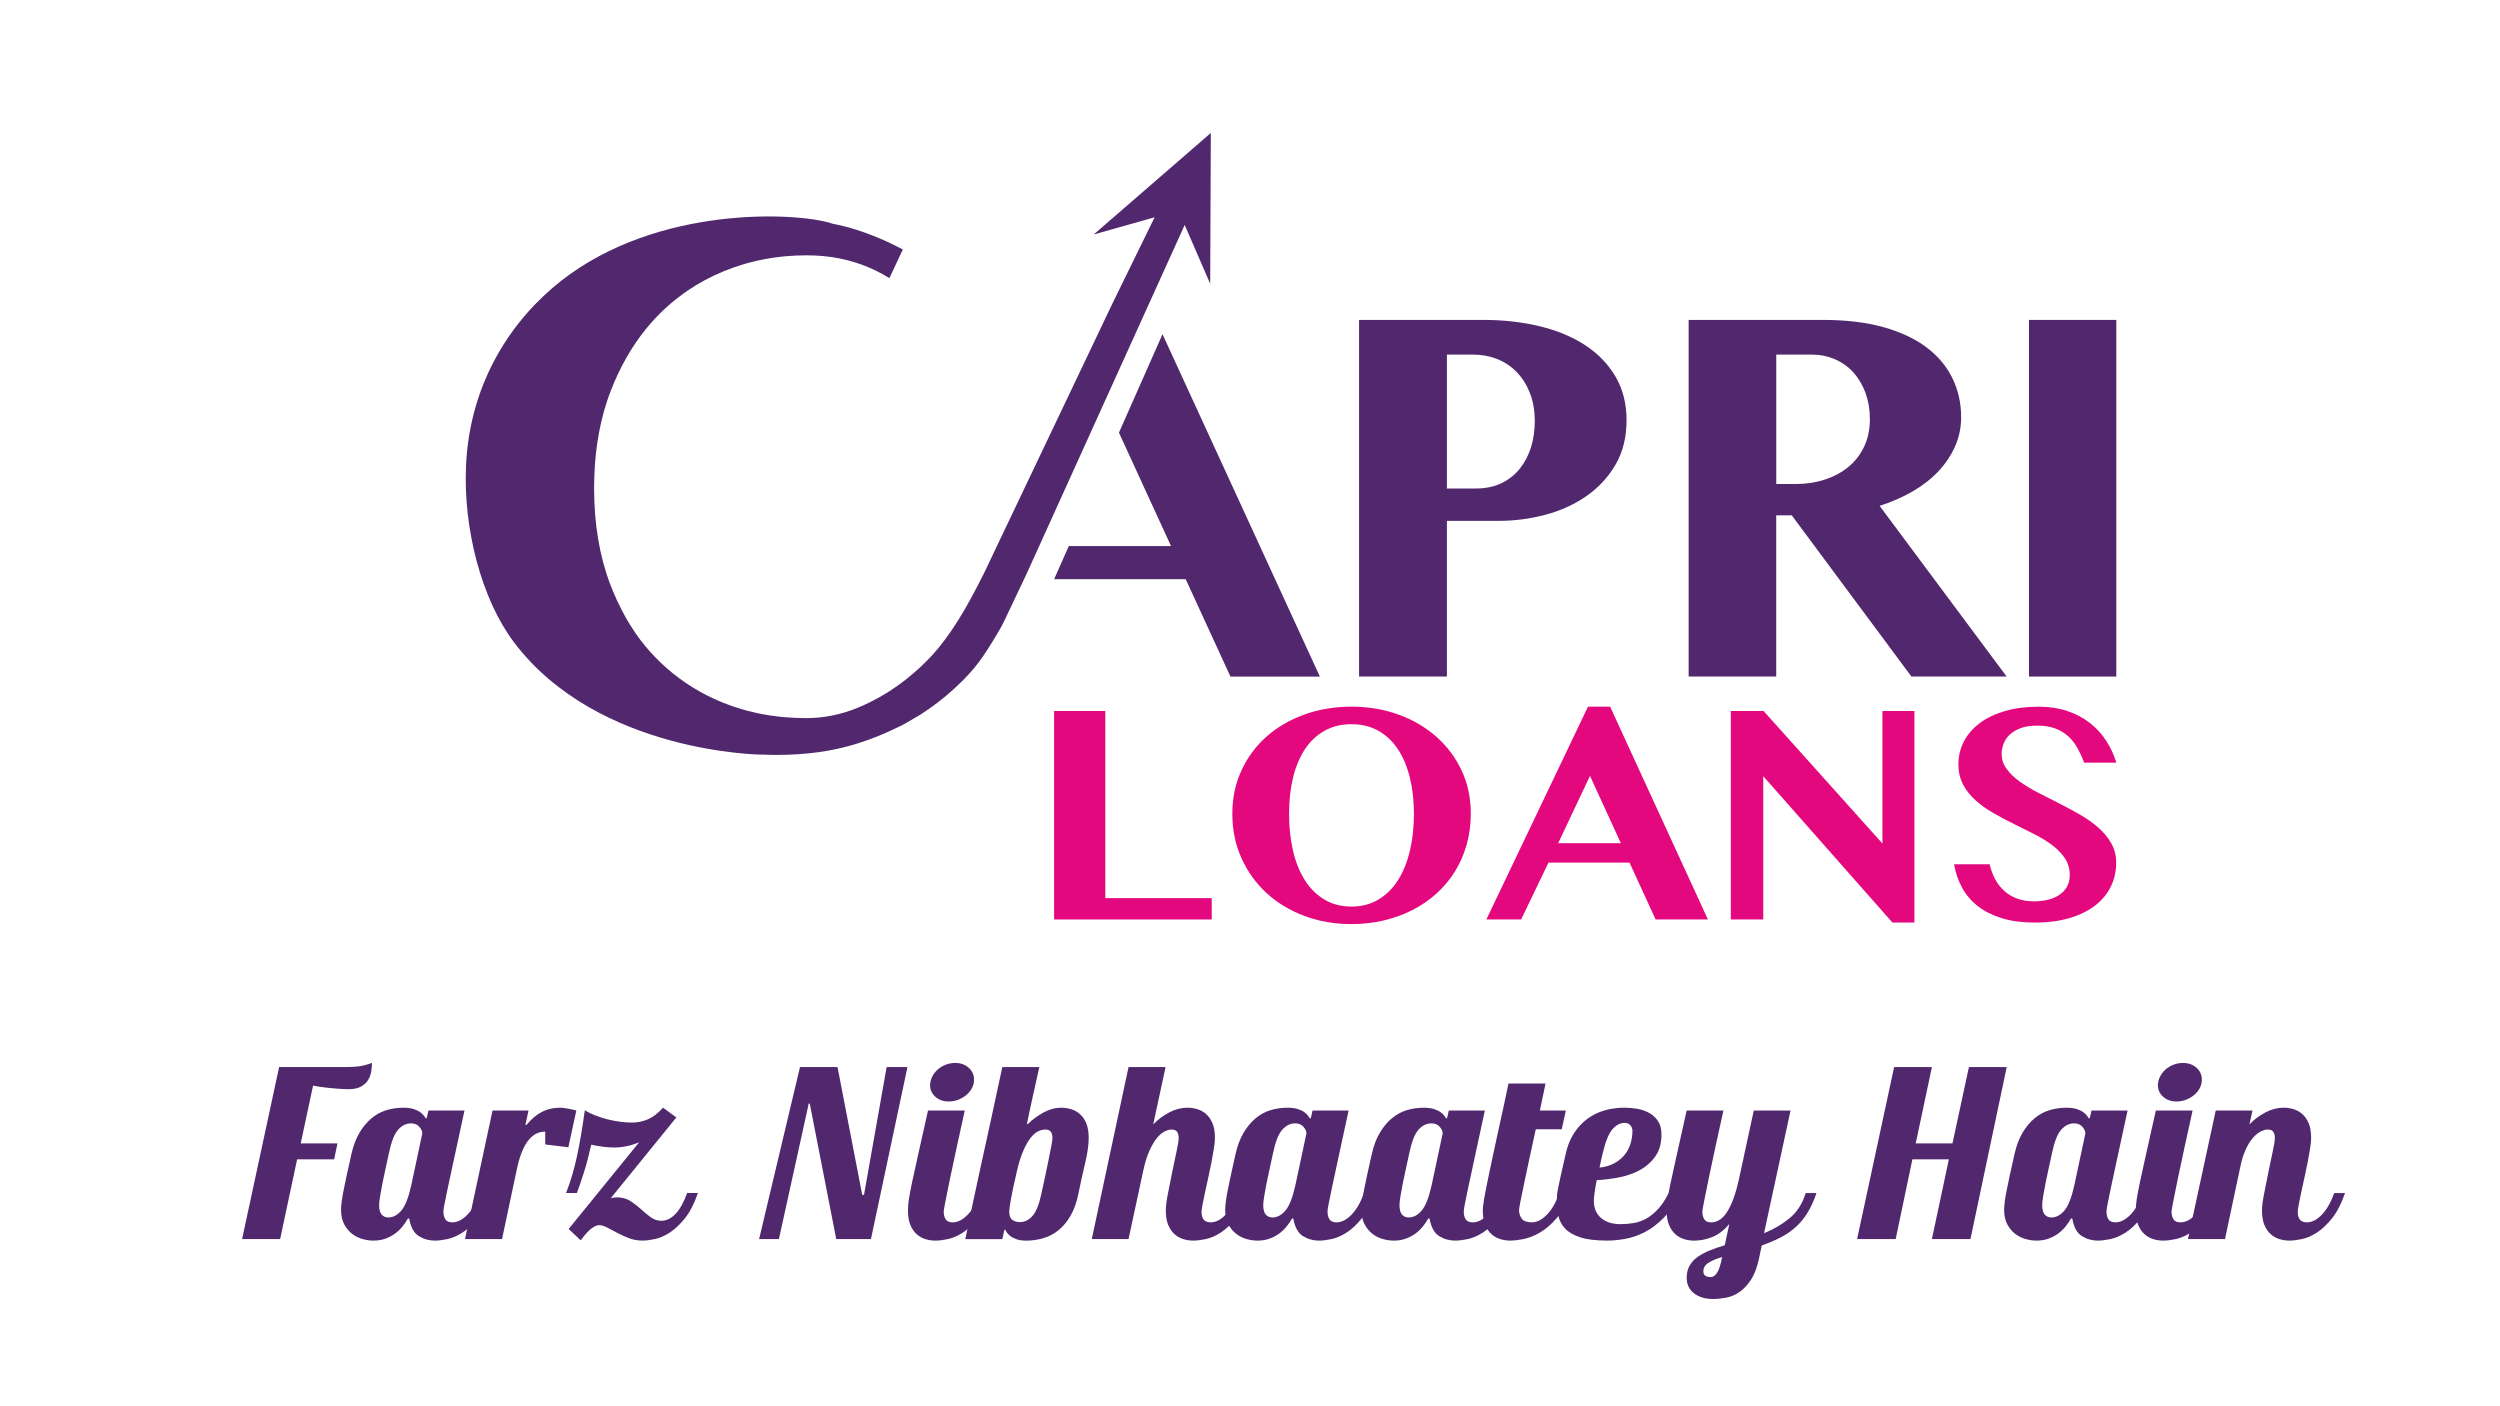 <?xml version="1.0" encoding="UTF-8"?>
<svg id="Layer_1" data-name="Layer 1" xmlns="http://www.w3.org/2000/svg" viewBox="0 0 1920 1080">
  <defs>
    <style>
      .cls-1 {
        fill: #51286e;
      }

      .cls-1, .cls-2 {
        stroke-width: 0px;
      }

      .cls-2 {
        fill: #e3087e;
      }
    </style>
  </defs>
  <g>
    <path class="cls-1" d="M214.38,819.51h49.76c6.58,0,11.55-.39,14.91-1.18s5.56-1.51,6.61-2.17c0,2.24-.2,4.54-.59,6.91-.4,2.37-1.22,4.54-2.47,6.52-1.25,1.97-3.06,3.62-5.43,4.94-2.37,1.32-5.53,1.97-9.48,1.97-2.11,0-4.51-.1-7.21-.3-2.7-.2-5.36-.43-8-.69-2.63-.26-5.04-.56-7.21-.89-2.17-.33-3.79-.62-4.84-.89l-9.48,44.42h28.23l-2.57,12.24h-28.43l-13.03,61.21h-29.22l28.43-132.09Z"/>
    <path class="cls-1" d="M356.73,852.88c-3.29,15.27-5.99,27.74-8.09,37.42-2.11,9.67-3.75,17.34-4.94,23-1.18,5.66-2.01,9.71-2.47,12.14-.46,2.44-.69,4.12-.69,5.04,0,2.37.49,4.34,1.48,5.92.99,1.58,2.79,2.37,5.43,2.37,3.82,0,7.63-1.94,11.45-5.82,3.82-3.88,7.04-9.44,9.67-16.68h8.29c-2.76,8.03-6.06,14.45-9.87,19.25-3.82,4.81-7.73,8.49-11.75,11.06-4.02,2.57-7.9,4.25-11.65,5.04-3.75.79-6.94,1.18-9.58,1.18-4.48,0-8.59-1.15-12.34-3.46-3.75-2.3-6.22-6.81-7.4-13.52h-.99c-1.18,2.11-2.6,4.18-4.25,6.22-1.65,2.04-3.55,3.85-5.73,5.43-2.17,1.58-4.64,2.86-7.4,3.85-2.76.99-5.79,1.48-9.08,1.48-2.63,0-5.4-.39-8.29-1.18-2.9-.79-5.56-2.1-8-3.95-2.44-1.84-4.48-4.28-6.12-7.3-1.64-3.03-2.47-6.78-2.47-11.25,0-3.42.66-8.46,1.97-15.1,1.31-6.65,3.29-15.76,5.92-27.35,1.45-6.58,3.52-12.14,6.22-16.68,2.7-4.54,5.79-8.26,9.28-11.16,3.49-2.89,7.31-4.97,11.45-6.22,4.15-1.25,8.52-1.88,13.13-1.88,3.16,0,5.82.36,8,1.09,2.17.73,3.88,1.58,5.13,2.57,1.25.99,2.17,1.91,2.76,2.76.59.86.95,1.42,1.09,1.68h.79l1.38-5.92h27.64ZM324.35,870.45c0-1.58-.76-3.26-2.27-5.03-1.51-1.78-3.65-2.67-6.42-2.67-3.69,0-6.98,1.61-9.87,4.84-2.9,3.23-5.27,9.25-7.11,18.07-.79,3.82-1.65,7.77-2.57,11.85-.92,4.08-1.75,7.97-2.47,11.65-.72,3.69-1.32,6.98-1.78,9.87-.46,2.9-.69,5-.69,6.32,0,3.55.66,6.06,1.97,7.5,1.31,1.45,3.03,2.17,5.13,2.17,3.55,0,6.84-1.74,9.87-5.23,3.03-3.49,5.59-9.97,7.7-19.45l8.49-39.88Z"/>
    <path class="cls-1" d="M405.9,852.88l-2.37,11.06h.79c3.95-4.74,8-8.13,12.14-10.17,4.15-2.04,8.72-3.06,13.72-3.06.92,0,2,.1,3.26.3,1.25.2,2.47.39,3.65.59s2.27.43,3.26.69c.99.26,1.74.46,2.27.59l-6.12,28.23-17.77-2.17v-9.87c-2.37,0-4.61.49-6.71,1.48-2.11.99-4.12,2.63-6.02,4.94-1.91,2.3-3.65,5.4-5.23,9.28-1.58,3.88-2.96,8.79-4.15,14.71l-11.06,52.12h-28.43l21.13-98.72h27.64Z"/>
    <path class="cls-1" d="M493.56,952.78c-3.82,0-7.34-.63-10.56-1.88-3.23-1.25-6.22-2.6-8.98-4.05-2.76-1.45-5.3-2.79-7.6-4.05-2.3-1.25-4.44-1.88-6.42-1.88-1.45,0-3.29.79-5.53,2.37-2.24,1.58-5.07,4.67-8.49,9.28l-9.28-8.69,54.1-66.54c-6.45,2.63-12.83,3.95-19.15,3.95-2.63,0-5.5-.2-8.59-.59-3.09-.4-6.09-.92-8.98-1.58-1.85,8.16-3.72,15.27-5.63,21.32-1.91,6.06-3.72,11.32-5.43,15.79h-8.29c3.42-8.69,6.22-18.1,8.39-28.23,2.17-10.13,4.18-21.92,6.02-35.34,2.5,1.58,5.3,2.96,8.39,4.15,3.09,1.18,6.25,2.17,9.48,2.96,3.22.79,6.42,1.38,9.58,1.78,3.16.4,6.12.59,8.88.59,4.21,0,8.29-.85,12.24-2.57,3.95-1.71,7.77-4.67,11.45-8.88l10.27,7.5-50.35,62c1.71-.39,3.36-.59,4.94-.59,3.82,0,7.17.92,10.07,2.76,2.89,1.85,5.59,3.92,8.09,6.22,2.5,2.3,5,4.38,7.5,6.22,2.5,1.84,5.26,2.76,8.29,2.76,3.82,0,7.4-1.74,10.76-5.23,3.36-3.49,6.35-8.85,8.98-16.09h8.29c-2.76,8.03-6.06,14.45-9.87,19.25-3.82,4.81-7.7,8.49-11.65,11.06-3.95,2.57-7.77,4.25-11.45,5.04-3.69.79-6.85,1.18-9.48,1.18Z"/>
    <path class="cls-1" d="M642.23,951.6l-20.34-104.05h-.79l-22.9,104.05h-15.2l31.39-132.09h28.83l18.96,98.13h1.38l17.38-98.13h15.99l-28.04,132.09h-26.66Z"/>
    <path class="cls-1" d="M740.95,852.88c-2.11,9.61-4.15,18.89-6.12,27.84-1.97,8.95-3.69,16.98-5.13,24.09-1.45,7.11-2.63,12.97-3.55,17.57-.92,4.61-1.38,7.31-1.38,8.1,0,2.37.49,4.34,1.48,5.92.99,1.58,2.79,2.37,5.43,2.37,3.82,0,7.63-1.94,11.45-5.82,3.82-3.88,7.04-9.44,9.67-16.68h8.29c-2.76,8.03-6.06,14.45-9.87,19.25-3.82,4.81-7.7,8.49-11.65,11.06-3.95,2.57-7.8,4.25-11.55,5.04-3.75.79-6.94,1.18-9.58,1.18s-5-.36-7.5-1.09c-2.5-.72-4.77-1.97-6.81-3.75-2.04-1.78-3.69-4.15-4.94-7.11-1.25-2.96-1.88-6.74-1.88-11.35,0-2.37.23-5.13.69-8.29.46-3.16,1.28-7.53,2.47-13.13,1.19-5.59,2.76-12.8,4.74-21.62,1.97-8.82,4.47-20.01,7.5-33.57h28.23ZM714.3,833.53c0-2.1.49-4.21,1.48-6.32.99-2.1,2.34-3.95,4.05-5.53,1.71-1.58,3.75-2.86,6.12-3.85,2.37-.99,4.94-1.48,7.7-1.48,4.08,0,7.5,1.22,10.27,3.65,2.76,2.44,4.15,5.5,4.15,9.18,0,2.37-.56,4.58-1.68,6.61-1.12,2.04-2.6,3.82-4.44,5.33-1.84,1.51-3.92,2.7-6.22,3.55-2.3.86-4.71,1.28-7.21,1.28-4.08,0-7.47-1.22-10.17-3.65-2.7-2.43-4.05-5.36-4.05-8.79Z"/>
    <path class="cls-1" d="M741.35,951.6c3.82-18.43,7.47-35.64,10.96-51.63,3.49-15.99,6.55-29.98,9.18-41.96,3.03-13.95,5.79-26.78,8.29-38.5h28.43c-2.11,9.48-3.79,17.01-5.04,22.61-1.25,5.6-2.21,9.97-2.86,13.13-.79,3.69-1.32,6.32-1.58,7.9l.59.2c3.42-3.42,7.4-6.38,11.95-8.88,4.54-2.5,9.11-3.75,13.72-3.75,2.5,0,5,.36,7.5,1.09,2.5.73,4.77,1.97,6.81,3.75,2.04,1.78,3.68,4.15,4.94,7.11,1.25,2.96,1.88,6.68,1.88,11.16,0,5.4-.92,11.92-2.76,19.55-1.84,7.64-3.55,15.4-5.13,23.3-1.32,6.58-3.29,12.18-5.92,16.78-2.63,4.61-5.73,8.36-9.28,11.25-3.55,2.9-7.47,4.97-11.75,6.22-4.28,1.25-8.66,1.88-13.13,1.88-3.16,0-5.76-.39-7.8-1.18-2.04-.79-3.65-1.68-4.84-2.67-1.18-.99-2.01-1.91-2.47-2.76-.46-.85-.76-1.41-.89-1.68h-.79l-1.58,7.11h-28.43ZM780.83,900.07c-2.11,9.21-3.59,16.16-4.44,20.83-.86,4.67-1.28,7.8-1.28,9.38,0,3.29.79,5.5,2.37,6.61,1.58,1.12,3.49,1.68,5.73,1.68,3.68,0,6.91-1.55,9.67-4.64,2.76-3.09,5-8.52,6.71-16.29.92-4.08,1.88-8.46,2.86-13.13.99-4.67,1.91-9.08,2.76-13.23.85-4.15,1.58-7.8,2.17-10.96.59-3.16.89-5.26.89-6.32,0-4.34-1.78-6.52-5.33-6.52-1.58,0-3.33.39-5.23,1.18-1.91.79-3.85,2.37-5.82,4.74s-3.92,5.7-5.82,9.97c-1.91,4.28-3.65,9.84-5.23,16.68Z"/>
    <path class="cls-1" d="M866.72,951.6h-28.23l28.23-132.09h28.43l-9.48,44.03c3.55-3.68,7.63-6.74,12.24-9.18,4.61-2.43,9.28-3.65,14.02-3.65,2.5,0,5,.36,7.5,1.09,2.5.73,4.77,1.97,6.81,3.75,2.04,1.78,3.68,4.15,4.94,7.11,1.25,2.96,1.88,6.75,1.88,11.35,0,2.11-.27,4.81-.79,8.09-.53,3.29-1.15,6.85-1.88,10.66-.73,3.82-1.55,7.73-2.47,11.75-.92,4.02-1.75,7.77-2.47,11.25-.72,3.49-1.35,6.58-1.88,9.28-.53,2.7-.79,4.64-.79,5.82,0,2.37.52,4.28,1.58,5.73,1.05,1.45,2.89,2.17,5.53,2.17,3.82,0,7.6-1.94,11.35-5.82,3.75-3.88,6.94-9.44,9.58-16.68h8.29c-2.76,8.03-6.06,14.45-9.87,19.25-3.82,4.81-7.7,8.49-11.65,11.06-3.95,2.57-7.8,4.25-11.55,5.04-3.75.79-6.94,1.18-9.58,1.18s-5-.36-7.5-1.09c-2.5-.72-4.77-1.97-6.81-3.75-2.04-1.78-3.69-4.15-4.94-7.11-1.25-2.96-1.88-6.74-1.88-11.35,0-2.89.52-7.07,1.58-12.54,1.05-5.46,2.17-11.09,3.36-16.88,1.18-5.79,2.3-11.12,3.36-15.99,1.05-4.87,1.58-8.22,1.58-10.07,0-1.97-.4-3.55-1.18-4.74-.79-1.18-2.24-1.78-4.34-1.78-1.58,0-3.36.49-5.33,1.48s-3.95,2.7-5.92,5.13c-1.97,2.44-3.88,5.69-5.73,9.77-1.84,4.08-3.42,9.22-4.74,15.4l-11.25,52.32Z"/>
    <path class="cls-1" d="M1035.73,852.88c-3.29,15.27-5.99,27.74-8.09,37.42-2.11,9.67-3.75,17.34-4.94,23-1.18,5.66-2.01,9.71-2.47,12.14-.46,2.44-.69,4.12-.69,5.04,0,2.37.49,4.34,1.48,5.92.99,1.58,2.79,2.37,5.43,2.37,3.82,0,7.63-1.94,11.45-5.82,3.82-3.88,7.04-9.44,9.67-16.68h8.29c-2.76,8.03-6.06,14.45-9.87,19.25-3.82,4.81-7.73,8.49-11.75,11.06-4.02,2.57-7.9,4.25-11.65,5.04-3.75.79-6.94,1.18-9.58,1.18-4.48,0-8.59-1.15-12.34-3.46-3.75-2.3-6.22-6.81-7.4-13.52h-.99c-1.18,2.11-2.6,4.18-4.25,6.22-1.65,2.04-3.55,3.85-5.73,5.43-2.17,1.58-4.64,2.86-7.4,3.85-2.76.99-5.79,1.48-9.08,1.48-2.63,0-5.4-.39-8.29-1.18-2.9-.79-5.56-2.1-8-3.95-2.44-1.84-4.48-4.28-6.12-7.3-1.64-3.03-2.47-6.78-2.47-11.25,0-3.42.66-8.46,1.97-15.1,1.31-6.65,3.29-15.76,5.92-27.35,1.45-6.58,3.52-12.14,6.22-16.68,2.7-4.54,5.79-8.26,9.28-11.16,3.49-2.89,7.31-4.97,11.45-6.22,4.15-1.25,8.52-1.88,13.13-1.88,3.16,0,5.82.36,8,1.09,2.17.73,3.88,1.58,5.13,2.57,1.25.99,2.17,1.91,2.76,2.76.59.86.95,1.42,1.09,1.68h.79l1.38-5.92h27.64ZM1003.35,870.45c0-1.58-.76-3.26-2.27-5.03-1.51-1.78-3.65-2.67-6.42-2.67-3.69,0-6.98,1.61-9.87,4.84-2.9,3.23-5.27,9.25-7.11,18.07-.79,3.82-1.65,7.77-2.57,11.85-.92,4.08-1.75,7.97-2.47,11.65-.72,3.69-1.32,6.98-1.78,9.87-.46,2.9-.69,5-.69,6.32,0,3.55.66,6.06,1.97,7.5,1.31,1.45,3.03,2.17,5.13,2.17,3.55,0,6.84-1.74,9.87-5.23,3.03-3.49,5.59-9.97,7.7-19.45l8.49-39.88Z"/>
    <path class="cls-1" d="M1140.37,852.88c-3.29,15.27-5.99,27.74-8.09,37.42-2.11,9.67-3.75,17.34-4.94,23-1.18,5.66-2.01,9.71-2.47,12.14-.46,2.44-.69,4.12-.69,5.04,0,2.37.49,4.34,1.48,5.92.99,1.58,2.79,2.37,5.43,2.37,3.82,0,7.63-1.94,11.45-5.82,3.82-3.88,7.04-9.44,9.67-16.68h8.29c-2.76,8.03-6.06,14.45-9.87,19.25-3.82,4.81-7.73,8.49-11.75,11.06-4.02,2.57-7.9,4.25-11.65,5.04-3.75.79-6.94,1.18-9.58,1.18-4.48,0-8.59-1.15-12.34-3.46-3.75-2.3-6.22-6.81-7.4-13.52h-.99c-1.18,2.11-2.6,4.18-4.25,6.22-1.65,2.04-3.55,3.85-5.73,5.43-2.17,1.58-4.64,2.86-7.4,3.85-2.76.99-5.79,1.48-9.08,1.48-2.63,0-5.4-.39-8.29-1.18-2.9-.79-5.56-2.1-8-3.95-2.44-1.84-4.48-4.28-6.12-7.3-1.64-3.03-2.47-6.78-2.47-11.25,0-3.42.66-8.46,1.97-15.1,1.31-6.65,3.29-15.76,5.92-27.35,1.45-6.58,3.52-12.14,6.22-16.68,2.7-4.54,5.79-8.26,9.28-11.16,3.49-2.89,7.31-4.97,11.45-6.22,4.15-1.25,8.52-1.88,13.13-1.88,3.16,0,5.82.36,8,1.09,2.17.73,3.88,1.58,5.13,2.57,1.25.99,2.17,1.91,2.76,2.76.59.86.95,1.42,1.09,1.68h.79l1.38-5.92h27.64ZM1107.99,870.45c0-1.58-.76-3.26-2.27-5.03-1.51-1.78-3.65-2.67-6.42-2.67-3.69,0-6.98,1.61-9.87,4.84-2.9,3.23-5.27,9.25-7.11,18.07-.79,3.82-1.65,7.77-2.57,11.85-.92,4.08-1.75,7.97-2.47,11.65-.72,3.69-1.32,6.98-1.78,9.87-.46,2.9-.69,5-.69,6.32,0,3.55.66,6.06,1.97,7.5,1.31,1.45,3.03,2.17,5.13,2.17,3.55,0,6.84-1.74,9.87-5.23,3.03-3.49,5.59-9.97,7.7-19.45l8.49-39.88Z"/>
    <path class="cls-1" d="M1186.97,832.15l-4.34,20.73h19.94l-3.16,14.41h-19.94c-1.71,7.77-3.33,15.2-4.84,22.31-1.51,7.11-2.86,13.46-4.05,19.05-1.18,5.6-2.14,10.24-2.86,13.92-.73,3.69-1.09,5.99-1.09,6.91,0,2.37.69,4.51,2.07,6.42,1.38,1.91,3.98,2.86,7.8,2.86s7.63-1.94,11.45-5.82c3.82-3.88,7.04-9.44,9.67-16.68h8.29c-2.76,8.03-6.22,14.45-10.37,19.25-4.15,4.81-8.42,8.49-12.83,11.06-4.41,2.57-8.66,4.25-12.73,5.04-4.08.79-7.44,1.18-10.07,1.18s-5-.36-7.5-1.09c-2.5-.72-4.77-1.97-6.81-3.75-2.04-1.78-3.69-4.15-4.94-7.11-1.25-2.96-1.88-6.74-1.88-11.35,0-1.58.3-4.18.89-7.8.59-3.62,1.41-8,2.47-13.13,1.05-5.13,2.24-10.79,3.55-16.98,1.31-6.18,2.7-12.6,4.15-19.25,1.45-6.65,2.93-13.39,4.44-20.24,1.51-6.84,2.93-13.49,4.25-19.94h28.43Z"/>
    <path class="cls-1" d="M1276.01,871.24c0,6.98-1.65,12.7-4.94,17.18-3.29,4.48-7.4,8-12.34,10.56-4.94,2.57-10.33,4.38-16.19,5.43-5.86,1.06-11.29,1.71-16.29,1.97-.66,3.42-1.18,6.58-1.58,9.48-.4,2.9-.59,5.07-.59,6.51,0,5.53,1.84,9.87,5.53,13.03,3.68,3.16,8.69,4.74,15.01,4.74,3.55,0,7.01-.3,10.37-.89,3.36-.59,6.58-1.78,9.67-3.55,3.09-1.78,6.05-4.21,8.88-7.31,2.83-3.09,5.49-7.14,8-12.14h8.29c-3.29,7.77-7.24,14.02-11.85,18.76-4.61,4.74-9.41,8.42-14.41,11.06-5,2.63-10.04,4.41-15.1,5.33-5.07.92-9.71,1.38-13.92,1.38-8.95,0-15.99-.86-21.13-2.57-5.13-1.71-9.02-4.01-11.65-6.91-2.63-2.89-4.31-6.25-5.04-10.07-.72-3.82-1.09-7.76-1.09-11.85,0-1.45.07-2.8.2-4.05.13-1.25.43-3.03.89-5.33.46-2.3,1.12-5.4,1.97-9.28.85-3.88,2.07-9.25,3.65-16.09,1.31-6.19,3.42-11.55,6.32-16.09,2.89-4.54,6.35-8.29,10.37-11.25,4.01-2.96,8.46-5.13,13.33-6.52,4.87-1.38,10-2.07,15.4-2.07,3.16,0,6.42.3,9.77.89,3.36.59,6.38,1.65,9.08,3.16,2.7,1.51,4.94,3.59,6.71,6.22,1.78,2.63,2.67,6.06,2.67,10.27ZM1230.99,885.26c-.39,1.71-.82,3.52-1.28,5.43-.46,1.91-.89,3.92-1.28,6.02,3.95-.39,7.5-1.38,10.66-2.96,3.16-1.58,5.82-3.62,8-6.12,2.17-2.5,3.82-5.4,4.94-8.69,1.12-3.29,1.68-6.78,1.68-10.46,0-1.58-.53-2.99-1.58-4.24-1.06-1.25-2.5-1.88-4.34-1.88-3.42,0-6.55,1.61-9.38,4.84-2.83,3.23-5.3,9.25-7.4,18.07Z"/>
    <path class="cls-1" d="M1395.07,916.26c-2.11,6.19-4.54,11.45-7.3,15.79-2.76,4.34-5.92,8.03-9.48,11.06-3.55,3.03-7.44,5.6-11.65,7.7-4.21,2.1-8.75,4.01-13.62,5.73l-2.17,10.27c-1.45,6.71-3.52,12.11-6.22,16.19-2.7,4.08-5.66,7.21-8.88,9.38-3.23,2.17-6.61,3.58-10.17,4.25-3.55.66-6.91.99-10.07.99-5.92,0-10.76-1.45-14.51-4.34-3.75-2.9-5.63-6.91-5.63-12.04,0-3.55.76-6.65,2.27-9.28,1.51-2.63,3.58-4.87,6.22-6.71,2.63-1.84,5.73-3.49,9.28-4.94,3.55-1.45,7.37-2.76,11.45-3.95l3.55-16.39c-4.21,5-8.66,8.39-13.33,10.17-4.67,1.78-9.25,2.67-13.72,2.67-2.5,0-5-.36-7.5-1.09-2.5-.72-4.77-1.97-6.81-3.75-2.04-1.78-3.69-4.15-4.94-7.11-1.25-2.96-1.88-6.74-1.88-11.35,0-2.37.23-5.13.69-8.29.46-3.16,1.28-7.53,2.47-13.13,1.19-5.59,2.76-12.8,4.74-21.62,1.97-8.82,4.47-20.01,7.5-33.57h28.23c-2.11,9.61-4.15,18.89-6.12,27.84-1.97,8.95-3.69,16.98-5.13,24.09-1.45,7.11-2.63,12.97-3.55,17.57-.92,4.61-1.38,7.31-1.38,8.1,0,2.37.49,4.34,1.48,5.92.99,1.58,2.79,2.37,5.43,2.37,1.84,0,3.75-.52,5.73-1.58,1.97-1.05,3.88-2.89,5.73-5.53,1.84-2.63,3.58-6.09,5.23-10.37,1.64-4.28,3.19-9.71,4.64-16.29l11.25-52.12h28.23l-20.34,94.18c7.24-2.89,13.75-6.71,19.55-11.45,5.79-4.74,9.94-11.19,12.44-19.35h8.29ZM1313.72,980.82c1.97,0,3.68-1.19,5.13-3.55,1.45-2.37,2.7-6.32,3.75-11.85-3.82,1.05-7.18,2.43-10.07,4.15-2.9,1.71-4.34,3.95-4.34,6.71,0,1.71.52,2.89,1.58,3.55,1.05.66,2.37.99,3.95.99Z"/>
    <path class="cls-1" d="M1496.75,890.39h-28.04l-12.83,61.21h-29.62l28.43-132.09h29.02l-12.44,58.64h28.23l12.64-58.64h29.02l-27.84,132.09h-29.62l13.03-61.21Z"/>
    <path class="cls-1" d="M1633.97,852.88c-3.29,15.27-5.99,27.74-8.09,37.42-2.11,9.67-3.75,17.34-4.94,23-1.18,5.66-2.01,9.71-2.47,12.14-.46,2.44-.69,4.12-.69,5.04,0,2.37.49,4.34,1.48,5.92.99,1.58,2.79,2.37,5.43,2.37,3.82,0,7.63-1.94,11.45-5.82,3.82-3.88,7.04-9.44,9.67-16.68h8.29c-2.76,8.03-6.06,14.45-9.87,19.25-3.82,4.81-7.73,8.49-11.75,11.06-4.02,2.57-7.9,4.25-11.65,5.04-3.75.79-6.94,1.18-9.58,1.18-4.48,0-8.59-1.15-12.34-3.46-3.75-2.3-6.22-6.81-7.4-13.52h-.99c-1.18,2.11-2.6,4.18-4.25,6.22-1.65,2.04-3.55,3.85-5.73,5.43-2.17,1.58-4.64,2.86-7.4,3.85-2.76.99-5.79,1.48-9.08,1.48-2.63,0-5.4-.39-8.29-1.18-2.9-.79-5.56-2.1-8-3.95-2.44-1.84-4.48-4.28-6.12-7.3-1.64-3.03-2.47-6.78-2.47-11.25,0-3.42.66-8.46,1.97-15.1,1.31-6.65,3.29-15.76,5.92-27.35,1.45-6.58,3.52-12.14,6.22-16.68,2.7-4.54,5.79-8.26,9.28-11.16,3.49-2.89,7.31-4.97,11.45-6.22,4.15-1.25,8.52-1.88,13.13-1.88,3.16,0,5.82.36,8,1.09,2.17.73,3.88,1.58,5.13,2.57,1.25.99,2.17,1.91,2.76,2.76.59.86.95,1.42,1.09,1.68h.79l1.38-5.92h27.64ZM1601.59,870.45c0-1.58-.76-3.26-2.27-5.03-1.51-1.78-3.65-2.67-6.42-2.67-3.69,0-6.98,1.61-9.87,4.84-2.9,3.23-5.27,9.25-7.11,18.07-.79,3.82-1.65,7.77-2.57,11.85-.92,4.08-1.75,7.97-2.47,11.65-.72,3.69-1.32,6.98-1.78,9.87-.46,2.9-.69,5-.69,6.32,0,3.55.66,6.06,1.97,7.5,1.31,1.45,3.03,2.17,5.13,2.17,3.55,0,6.84-1.74,9.87-5.23,3.03-3.49,5.59-9.97,7.7-19.45l8.49-39.88Z"/>
    <path class="cls-1" d="M1683.92,852.88c-2.11,9.61-4.15,18.89-6.12,27.84-1.97,8.95-3.69,16.98-5.13,24.09-1.45,7.11-2.63,12.97-3.55,17.57-.92,4.61-1.38,7.31-1.38,8.1,0,2.37.49,4.34,1.48,5.92.99,1.58,2.79,2.37,5.43,2.37,3.82,0,7.63-1.94,11.45-5.82,3.82-3.88,7.04-9.44,9.67-16.68h8.29c-2.76,8.03-6.06,14.45-9.87,19.25-3.82,4.81-7.7,8.49-11.65,11.06-3.95,2.57-7.8,4.25-11.55,5.04-3.75.79-6.94,1.18-9.58,1.18s-5-.36-7.5-1.09c-2.5-.72-4.77-1.97-6.81-3.75-2.04-1.78-3.69-4.15-4.94-7.11-1.25-2.96-1.88-6.74-1.88-11.35,0-2.37.23-5.13.69-8.29.46-3.16,1.28-7.53,2.47-13.13,1.19-5.59,2.76-12.8,4.74-21.62,1.97-8.82,4.47-20.01,7.5-33.57h28.23ZM1657.26,833.53c0-2.1.49-4.21,1.48-6.32.99-2.1,2.34-3.95,4.05-5.53,1.71-1.58,3.75-2.86,6.12-3.85,2.37-.99,4.94-1.48,7.7-1.48,4.08,0,7.5,1.22,10.27,3.65,2.76,2.44,4.15,5.5,4.15,9.18,0,2.37-.56,4.58-1.68,6.61-1.12,2.04-2.6,3.82-4.44,5.33-1.84,1.51-3.92,2.7-6.22,3.55-2.3.86-4.71,1.28-7.21,1.28-4.08,0-7.47-1.22-10.17-3.65-2.7-2.43-4.05-5.36-4.05-8.79Z"/>
    <path class="cls-1" d="M1729.92,852.88l-2.37,10.66c3.55-3.68,7.63-6.74,12.24-9.18,4.61-2.43,9.28-3.65,14.02-3.65,2.5,0,5,.36,7.5,1.09,2.5.73,4.77,1.97,6.81,3.75,2.04,1.78,3.68,4.15,4.94,7.11,1.25,2.96,1.88,6.75,1.88,11.35,0,2.11-.27,4.81-.79,8.09-.53,3.29-1.15,6.85-1.88,10.66-.73,3.82-1.55,7.73-2.47,11.75-.92,4.02-1.75,7.77-2.47,11.25-.72,3.49-1.35,6.58-1.88,9.28-.53,2.7-.79,4.64-.79,5.82,0,2.37.52,4.28,1.58,5.73,1.05,1.45,2.89,2.17,5.53,2.17,3.82,0,7.6-1.94,11.35-5.82,3.75-3.88,6.94-9.44,9.58-16.68h8.29c-2.76,8.03-6.06,14.45-9.87,19.25-3.82,4.81-7.7,8.49-11.65,11.06-3.95,2.57-7.8,4.25-11.55,5.04-3.75.79-6.94,1.18-9.58,1.18s-5-.36-7.5-1.09c-2.5-.72-4.77-1.97-6.81-3.75-2.04-1.78-3.69-4.15-4.94-7.11-1.25-2.96-1.88-6.74-1.88-11.35,0-2.89.52-7.07,1.58-12.54,1.05-5.46,2.17-11.09,3.36-16.88,1.18-5.79,2.3-11.12,3.36-15.99,1.05-4.87,1.58-8.22,1.58-10.07,0-1.97-.4-3.55-1.18-4.74-.79-1.18-2.24-1.78-4.34-1.78-1.58,0-3.36.49-5.33,1.48s-3.95,2.6-5.92,4.84c-1.97,2.24-3.82,5.17-5.53,8.79-1.71,3.62-3.09,8-4.15,13.13l-11.85,55.88h-28.43l21.32-98.72h28.23Z"/>
  </g>
  <g>
    <g>
      <path class="cls-2" d="M809.56,546.04h39.32v143.71h81.72v16.41h-121.04v-160.13Z"/>
      <path class="cls-2" d="M1037.95,709.71c-12.91,0-24.96-2.09-36.13-6.26-11.18-4.17-20.86-10.02-29.05-17.54-8.19-7.52-14.62-16.45-19.31-26.81-4.68-10.35-7.03-21.71-7.03-34.07s2.34-23.25,7.03-33.36c4.68-10.12,11.12-18.8,19.31-26.04,8.19-7.24,17.87-12.87,29.05-16.89,11.18-4.02,23.22-6.02,36.13-6.02s24.93,2.03,36.07,6.08c11.14,4.06,20.82,9.7,29.05,16.95,8.22,7.24,14.7,15.88,19.42,25.92,4.73,10.04,7.09,21.04,7.09,33.01,0,8.5-1.06,16.52-3.19,24.03-2.12,7.52-5.15,14.43-9.09,20.73-3.94,6.3-8.66,11.93-14.17,16.89-5.51,4.96-11.67,9.17-18.48,12.63-6.81,3.47-14.15,6.12-22.02,7.97-7.87,1.85-16.1,2.78-24.68,2.78ZM1037.95,696.24c7.79,0,14.68-1.79,20.66-5.37,5.98-3.58,10.99-8.52,15-14.82,4.01-6.3,7.06-13.79,9.15-22.5,2.09-8.7,3.13-18.2,3.13-28.52s-1.04-19.44-3.13-27.87c-2.09-8.42-5.13-15.66-9.15-21.73-4.01-6.06-9.02-10.79-15-14.17-5.98-3.38-12.87-5.08-20.66-5.08s-14.8,1.7-20.78,5.08c-5.98,3.39-10.99,8.11-15,14.17-4.01,6.06-7.04,13.31-9.09,21.73-2.05,8.43-3.07,17.71-3.07,27.87s1.02,19.82,3.07,28.52c2.05,8.7,5.08,16.2,9.09,22.5,4.01,6.3,9.02,11.24,15,14.82,5.98,3.58,12.91,5.37,20.78,5.37Z"/>
      <path class="cls-2" d="M1236.58,542.73l75.11,163.44h-40.15l-20.08-43.69h-62.23l-21.02,43.69h-26.69l78.05-163.44h17ZM1196.67,647.59h48.17l-23.73-51.72-24.44,51.72Z"/>
      <path class="cls-2" d="M1329.28,546.04h25.15l91.29,101.79v-101.79h24.56v162.49h-16.89l-99.2-112.42v110.06h-24.91v-160.13Z"/>
      <path class="cls-2" d="M1562.51,708.52c-9.61,0-18.01-1.12-25.21-3.36-7.2-2.24-13.33-5.33-18.36-9.27-5.04-3.93-9.05-8.64-12.05-14.11-2.99-5.47-5.04-11.47-6.14-18.01h27.28c.94,4.01,2.32,7.76,4.13,11.22,1.81,3.47,4.11,6.47,6.91,9.03,2.79,2.56,6.1,4.57,9.92,6.02,3.82,1.46,8.25,2.18,13.29,2.18,3.31,0,6.59-.35,9.86-1.06,3.27-.71,6.2-1.87,8.8-3.48,2.6-1.61,4.68-3.7,6.26-6.26,1.58-2.56,2.37-5.73,2.37-9.51,0-4.72-1.22-8.93-3.66-12.64-2.44-3.7-5.67-7.06-9.68-10.1-4.01-3.03-8.58-5.84-13.7-8.44-5.12-2.6-10.35-5.21-15.71-7.85-5.35-2.64-10.59-5.41-15.71-8.33-5.12-2.91-9.68-6.16-13.7-9.74-4.01-3.58-7.25-7.63-9.68-12.16-2.44-4.52-3.66-9.7-3.66-15.53,0-6.38,1.4-12.26,4.19-17.65,2.79-5.39,6.83-10.08,12.11-14.05,5.27-3.97,11.73-7.09,19.36-9.33,7.64-2.24,16.34-3.36,26.09-3.36,8.03,0,15.32,1.1,21.85,3.31,6.53,2.2,12.3,5.25,17.3,9.15,5,3.9,9.19,8.46,12.58,13.7,3.38,5.24,5.98,10.85,7.79,16.83h-24.68c-1.42-3.78-3.07-7.4-4.96-10.86-1.89-3.46-4.21-6.5-6.97-9.09-2.76-2.6-6.1-4.67-10.04-6.2-3.94-1.53-8.62-2.3-14.05-2.3-5.12,0-9.43.67-12.93,2.01-3.5,1.34-6.31,3.05-8.44,5.14-2.12,2.08-3.66,4.41-4.6,6.97-.95,2.56-1.42,5.06-1.42,7.5,0,4.25,1.26,8.11,3.78,11.57,2.52,3.47,5.85,6.69,9.98,9.68,4.13,2.99,8.83,5.85,14.11,8.56,5.27,2.72,10.64,5.45,16.12,8.21,5.47,2.76,10.84,5.65,16.12,8.68,5.27,3.03,9.98,6.36,14.11,9.98,4.13,3.62,7.46,7.64,9.98,12.05,2.52,4.41,3.78,9.37,3.78,14.88,0,6.53-1.34,12.6-4.01,18.18-2.67,5.59-6.65,10.45-11.92,14.58-5.28,4.13-11.83,7.38-19.66,9.74-7.84,2.36-16.87,3.54-27.1,3.54Z"/>
    </g>
    <path class="cls-1" d="M916.62,167.68l.06-.1-.06.1Z"/>
    <path class="cls-1" d="M916.43,167.37l.06-.1-.06.1Z"/>
    <path class="cls-1" d="M905.55,181.51l.06-.1-.06.1Z"/>
    <g>
      <path class="cls-1" d="M892.81,256.67l-33.46,75.61,40,87.1h-78.51l-11.29,25.47h101.08l34.36,74.76h68.67l-120.86-262.95ZM722.61,519.62h1.55l-.95-1.25-.6,1.25Z"/>
      <path class="cls-1" d="M1043.77,245.69h95.54c15.35,0,29.72,1.62,43.12,4.85,13.4,3.23,25.05,8.08,34.95,14.54,9.9,6.47,17.68,14.51,23.33,24.14,5.66,9.63,8.49,20.84,8.49,33.63s-2.8,24.21-8.38,33.84c-5.59,9.63-13,17.68-22.22,24.14-9.23,6.46-19.73,11.28-31.52,14.44-11.78,3.17-23.87,4.75-36.26,4.75h-39.59v119.58h-67.47V245.69ZM1111.24,375.17h22.02c7.68,0,14.34-1.38,20-4.14,5.65-2.76,10.36-6.53,14.13-11.31,3.77-4.78,6.6-10.27,8.49-16.47,1.88-6.19,2.83-12.72,2.83-19.59,0-8.21-1.25-15.49-3.74-21.82-2.5-6.33-5.86-11.68-10.11-16.06-4.24-4.37-9.22-7.71-14.94-10-5.73-2.29-11.89-3.43-18.48-3.43h-20.2v102.82Z"/>
      <path class="cls-1" d="M1296.88,245.69h103.02c17.77,0,33.29,1.85,46.56,5.56,13.27,3.71,24.31,8.89,33.13,15.55,8.82,6.67,15.46,14.58,19.9,23.74,4.45,9.16,6.67,19.12,6.67,29.89,0,7.81-1.52,15.19-4.55,22.12-3.03,6.94-7.27,13.33-12.72,19.19-5.45,5.86-12.06,11.04-19.8,15.55-7.74,4.51-16.26,8.25-25.55,11.21l97.56,131.09h-73.12l-91.91-123.82h-11.92v123.82h-67.27V245.69ZM1364.15,371.73h14.54c8.21,0,15.82-1.14,22.83-3.43,6.99-2.29,13.06-5.56,18.18-9.8,5.12-4.24,9.12-9.46,12.02-15.65,2.89-6.19,4.35-13.2,4.35-21.01,0-7.27-1.11-13.93-3.34-20-2.22-6.06-5.29-11.28-9.19-15.66-3.91-4.37-8.62-7.77-14.14-10.2-5.52-2.42-11.51-3.64-17.98-3.64h-27.26v99.38Z"/>
      <path class="cls-1" d="M1558.27,245.69h67.06v273.91h-67.06V245.69Z"/>
      <path class="cls-1" d="M839.85,180.15s44.22-12.59,46.9-13.28l-32.53,66.49-52.95,111.2-34.77,73-3.42,7.2-6.85,14.41c-.29.57-.54,1.05-.8,1.62-.07.1-.13.21-.19.35-12.74,25.68-25.01,46.28-39.21,61.97,0,0-.01,0-.01.02-1.33,1.42-2.69,2.85-4.07,4.21-.04.08-.13.15-.19.21-1.4,1.4-2.82,2.81-4.27,4.17-.35.31-.68.64-1.01.95-1.65,1.52-3.35,3.01-5.06,4.48-.37.33-.72.62-1.1.93-1.75,1.47-3.51,2.96-5.32,4.34-8.3,6.48-17.12,12.03-26.43,16.67-3.11,1.55-6.28,3-9.54,4.34-12.92,5.38-26.26,8.08-39.99,8.08-5.77,0-11.45-.27-17.04-.76-1.4-.15-2.79-.26-4.17-.43-4.13-.47-8.21-1.07-12.26-1.84-1.32-.27-2.66-.52-4.01-.8-2.64-.57-5.28-1.2-7.89-1.9-1.29-.35-2.59-.7-3.88-1.1-5.16-1.51-10.22-3.25-15.15-5.28-2.02-.82-3.98-1.69-5.95-2.58-15.53-7.08-29.31-16.44-41.43-28.05-1.4-1.35-2.78-2.7-4.14-4.11-5.45-5.66-10.49-11.79-15.07-18.42-1.51-2.21-2.99-4.46-4.42-6.79-2.17-3.51-4.19-7.18-6.15-10.96-1.32-2.52-2.58-5.09-3.79-7.73-1.01-2.24-2-4.53-2.96-6.84-.63-1.61-1.32-3.18-1.94-4.79-8.36-21.95-12.52-46.66-12.52-74.1,0-24.31,3.26-46.39,9.74-66.34.93-2.82,1.91-5.65,2.99-8.4,3.57-9.31,7.72-17.98,12.38-26.12,6.42-11.17,13.86-21.26,22.37-30.25,4.56-4.83,9.41-9.33,14.51-13.43,2.04-1.66,4.11-3.25,6.23-4.78,1.06-.77,2.15-1.53,3.22-2.27,8.64-5.93,17.96-10.94,27.93-15.05,4.97-2.04,10.01-3.83,15.19-5.39,1.29-.39,2.58-.76,3.88-1.11,2.28-.6,4.59-1.18,6.92-1.69,6.9-1.55,13.93-2.69,21.1-3.35,5.47-.52,11.06-.76,16.72-.76,8.9,0,17.47.8,25.66,2.46,4.09.85,8.07,1.85,12,3.09,1.65.54,3.3,1.09,4.93,1.7,7.34,2.68,14.33,6.11,21,10.28l5.16-11,5.17-11c-1.4-.74-2.82-1.49-4.25-2.21-2.19-1.13-4.42-2.21-6.68-3.26-1.32-.62-2.68-1.22-3.99-1.82-1.74-.74-3.48-1.48-5.21-2.2-1.21-.5-2.4-.98-3.66-1.45-4.03-1.58-8.14-3.02-12.35-4.38-6.03-1.93-12.32-3.42-18.75-4.69.07-.02.14-.05.22-.07-26.57-8.54-133.4-14.13-207.76,44.15-36.91,28.92-69.92,76.71-73.02,141.44-2.3,49.24,12.09,103.28,36.66,135.94,64.47,85.65,190.68,86.5,190.68,86.5l-.1-.08c3.61.14,7.21.29,10.89.29,11.32,0,22.06-.68,32.31-2.08,2.56-.35,5.09-.77,7.57-1.19,7.47-1.35,14.66-3.06,21.53-5.18,2.53-.79,5.02-1.61,7.44-2.48.63-.21,1.23-.41,1.83-.62,2.01-.73,4.02-1.49,6-2.27.42-.17.84-.3,1.26-.49,5.02-2,9.87-4.17,14.55-6.48,3.93-1.69,8.28-4.11,12.69-6.85.45-.27.9-.54,1.38-.81.11-.06.21-.15.33-.19.19-.15.42-.23.62-.35,1.01-.64,2.13-1.22,3.16-1.85,9.34-5.99,17.98-12.6,25.86-19.78.08-.08.13-.1.13-.1v-.02c4.35-3.97,8.48-8.09,12.38-12.43,3.75-4.17,7.08-8.55,10.16-13.02,1.06-1.57,2.12-3.14,3.13-4.73.02-.02.04-.04.07-.06,1.01-1.55,1.97-3.12,2.93-4.67.03-.06.06-.12.12-.16.93-1.52,1.86-3.05,2.76-4.58.04-.09.11-.17.17-.25.87-1.46,1.72-2.91,2.59-4.36.06-.1.14-.25.22-.35.78-1.35,1.55-2.7,2.29-4.09.72-1.39,1.44-2.77,2.09-4.18l17.17-36.22,121.06-267.17,10.62,24.49,8.96,20.64.48-115.79-90.05,78.09Z"/>
    </g>
  </g>
</svg>